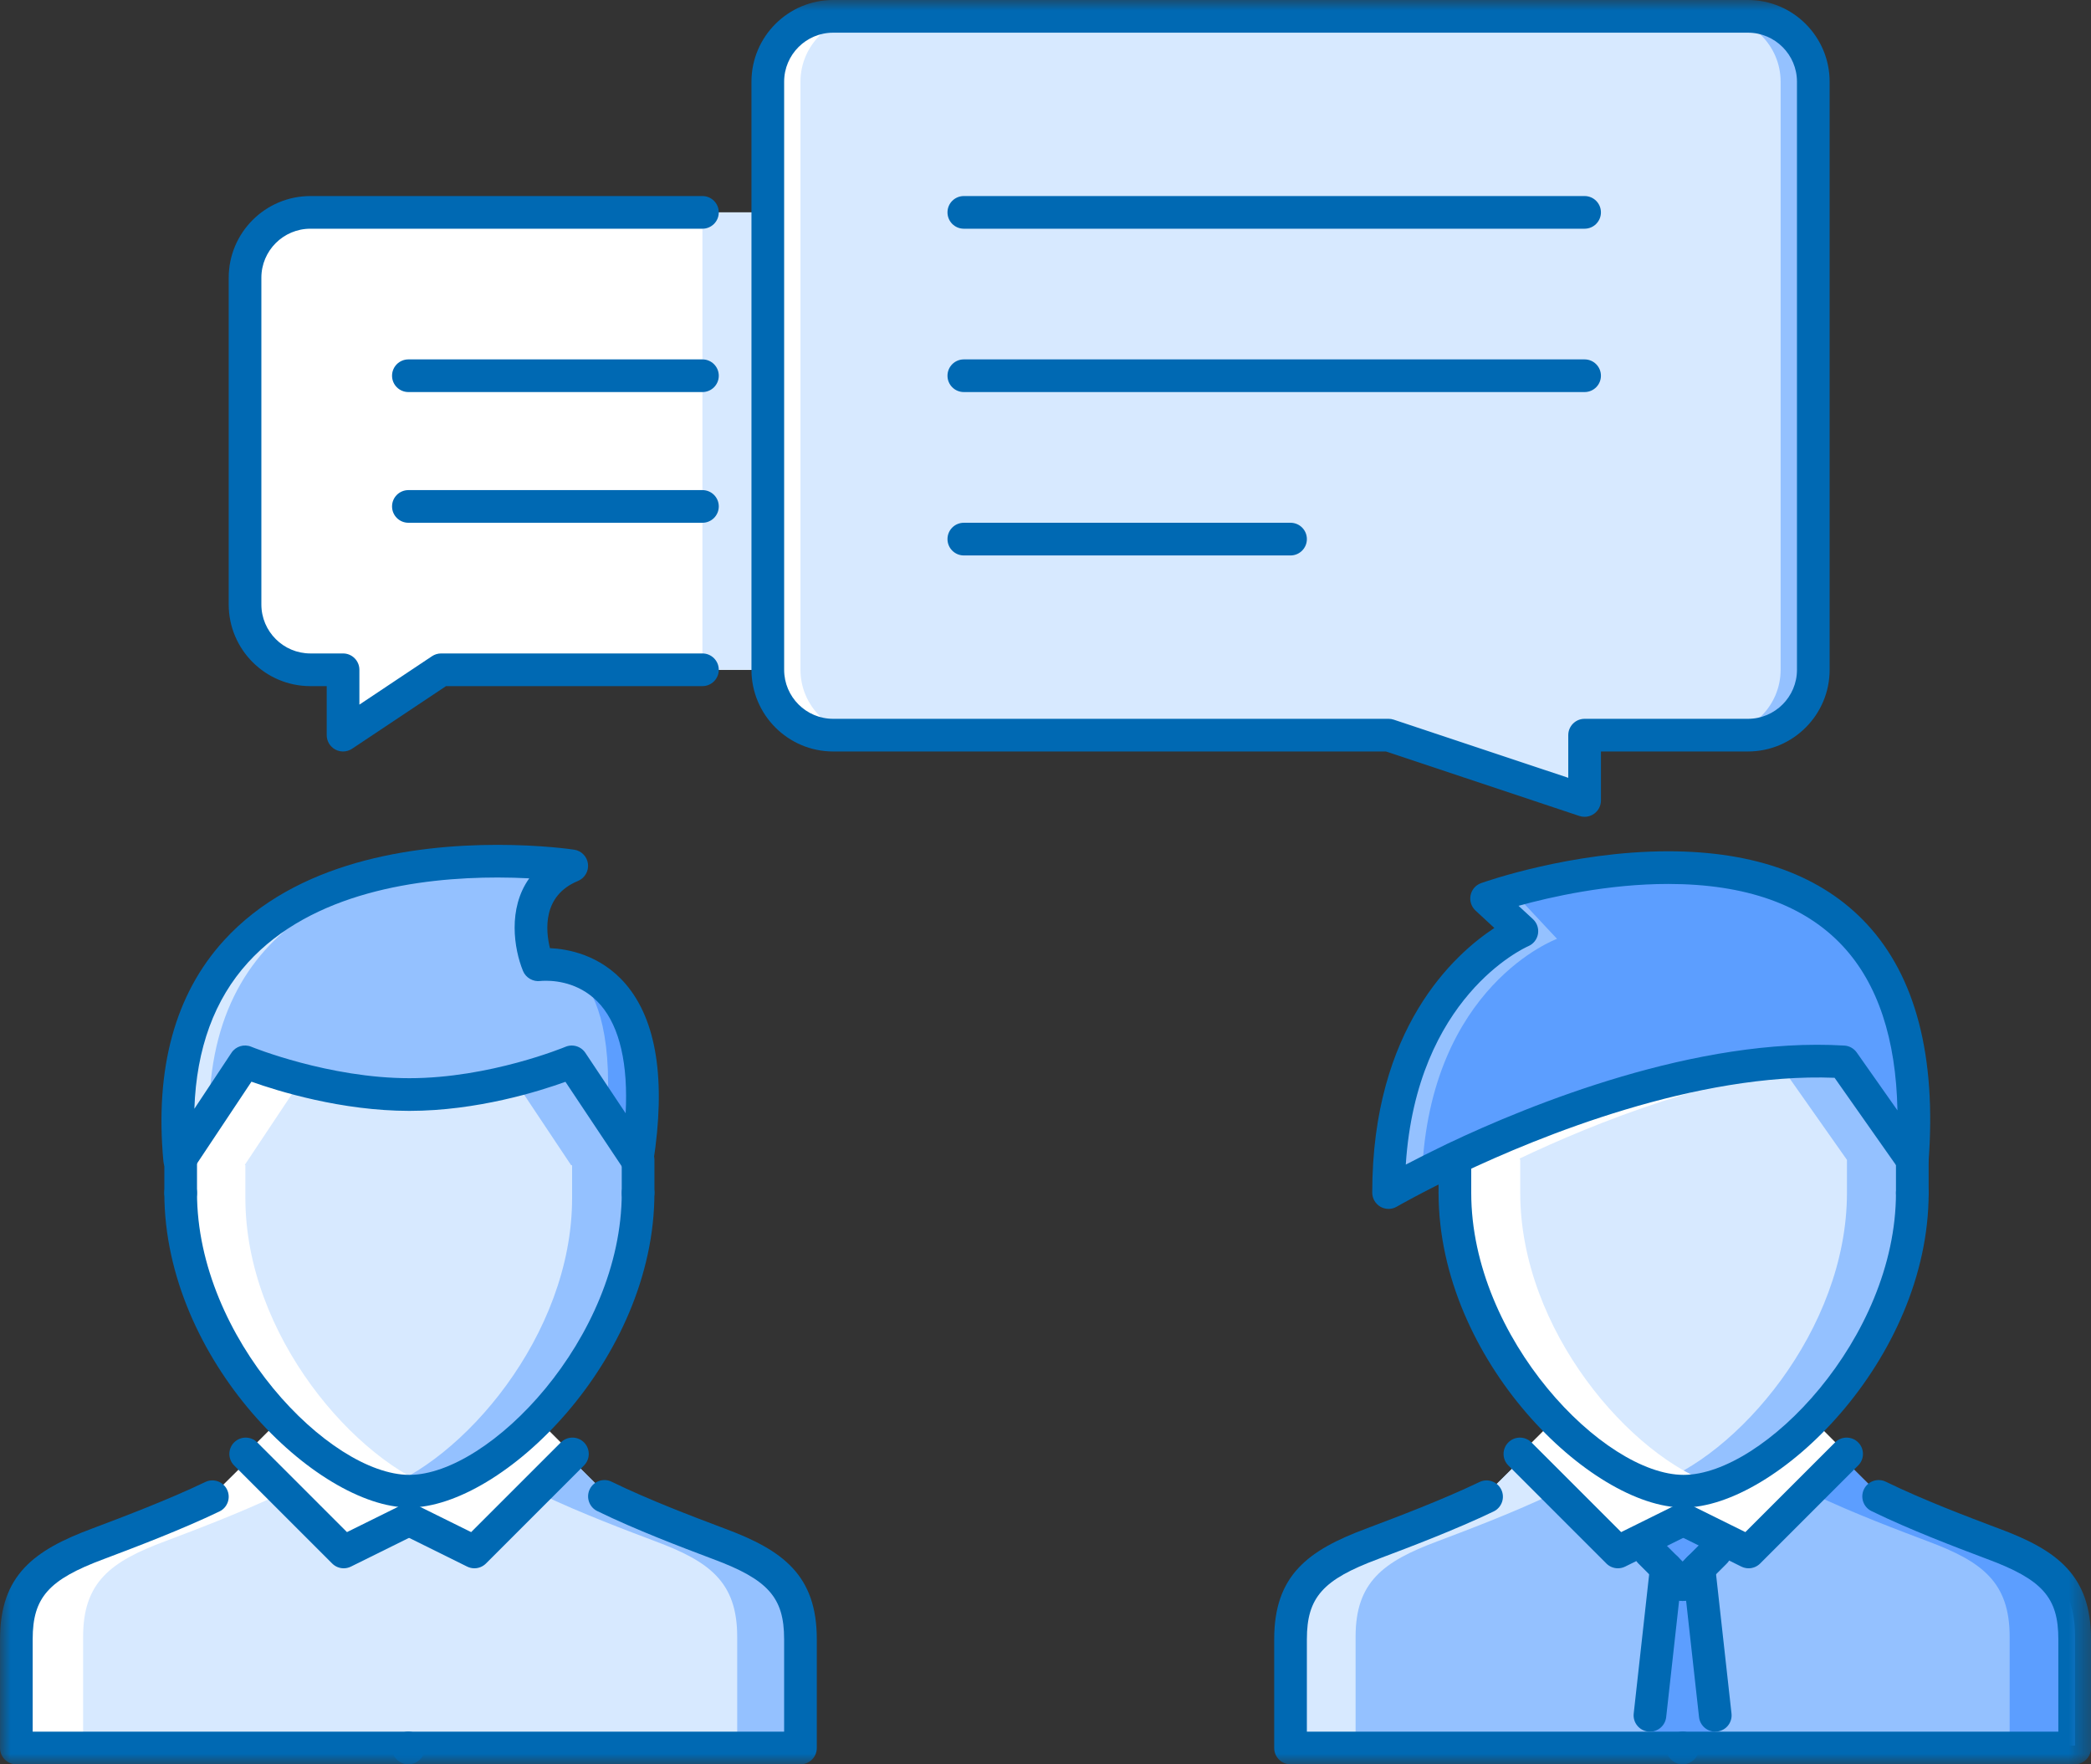 <svg xmlns="http://www.w3.org/2000/svg" xmlns:xlink="http://www.w3.org/1999/xlink" width="99.555px" height="84px" viewBox="0 0 99.555 84"><rect x="0" y="0" width="99.555" height="84" fill="#333333" stroke="none"/><title>icon_correo</title><defs><polygon id="path-1" points="0 84 99.555 84 99.555 0 0 0"></polygon></defs><g id="Page-1" stroke="none" stroke-width="1" fill="none" fill-rule="evenodd"><g id="landingpage_valladolid_02" transform="translate(-377, -3842)"><g id="icon_correo" transform="translate(377, 3842)"><path d="M30.349,57.048 C30.349,64.437 23.615,71.252 19.46,71.252 C15.324,71.252 8.571,64.437 8.571,57.048 L8.571,55.477 L8.541,55.462 L11.637,50.811 C11.637,50.811 15.431,52.366 19.46,52.366 C23.506,52.366 27.192,50.811 27.192,50.811 L30.303,55.477 L30.349,55.477 L30.349,57.048 Z" id="Fill-1" fill="#D7E9FF"></path><path d="M30.304,55.477 L27.193,50.81 C27.193,50.81 26.174,51.236 24.635,51.64 L27.193,55.477 L27.238,55.477 L27.238,57.048 C27.238,63.569 21.996,69.635 17.908,70.972 C18.45,71.15 18.975,71.252 19.461,71.252 C23.615,71.252 30.35,64.437 30.35,57.048 L30.35,55.477 L30.304,55.477 Z" id="Fill-3" fill="#94C1FF"></path><path d="M11.683,57.048 L11.683,55.477 L11.653,55.462 L14.203,51.631 C12.661,51.23 11.637,50.811 11.637,50.811 L8.542,55.462 L8.572,55.477 L8.572,57.048 C8.572,64.437 15.324,71.252 19.461,71.252 C19.948,71.252 20.474,71.15 21.019,70.972 C16.941,69.635 11.683,63.569 11.683,57.048" id="Fill-5" fill="#FFFFFF"></path><path d="M25.537,45.695 C25.537,45.695 31.837,44.809 30.251,54.983 L27.14,50.316 C27.14,50.316 23.453,51.871 19.407,51.871 C15.379,51.871 11.584,50.316 11.584,50.316 L8.488,54.967 L8.473,54.983 C6.87,37.872 27.155,41.277 27.155,41.277 C24.136,42.508 25.537,45.695 25.537,45.695" id="Fill-7" fill="#94C1FF"></path><path d="M25.537,45.695 C25.537,45.695 29.399,44.947 28.911,52.971 L30.251,54.983 C31.837,44.809 25.537,45.695 25.537,45.695" id="Fill-9" fill="#5C9EFF"></path><path d="M23.987,41.013 C18.35,40.861 7.274,42.167 8.474,54.983 L8.489,54.967 L9.958,52.761 C10.165,43.005 18.495,41.158 23.987,41.013" id="Fill-11" fill="#D7E9FF"></path><path d="M38.179,83.107 L0.846,83.107 L0.846,81.552 L0.846,77.927 C0.846,75.329 2.152,74.348 4.735,73.385 C6.009,72.902 8.297,72.046 10.179,71.144 L11.999,69.34 L16.432,73.774 L19.543,72.233 L22.654,73.774 L27.071,69.356 L28.846,71.128 C30.743,72.047 33.014,72.902 34.29,73.385 C36.888,74.348 38.179,75.329 38.179,77.927 L38.179,81.552 L38.179,83.107 Z" id="Fill-13" fill="#D7E9FF"></path><path d="M3.957,77.927 C3.957,75.329 5.263,74.348 7.846,73.385 C9.12,72.902 11.408,72.047 13.29,71.144 L13.547,70.889 L11.998,69.339 L10.178,71.144 C8.296,72.046 6.008,72.901 4.734,73.385 C2.151,74.348 0.846,75.329 0.846,77.927 L0.846,81.551 L0.846,83.107 L3.957,83.107 L3.957,81.551 C3.957,81.552 3.957,80.509 3.957,77.927" id="Fill-15" fill="#FFFFFF"></path><path d="M35.099,77.927 C35.099,75.329 33.794,74.348 31.21,73.385 C29.936,72.902 27.648,72.047 25.767,71.144 L25.509,70.889 L27.058,69.339 L28.878,71.144 C30.759,72.046 33.047,72.901 34.322,73.385 C36.904,74.348 38.211,75.329 38.211,77.927 L38.211,81.551 L38.211,83.107 L35.099,83.107 L35.099,81.551 C35.099,81.552 35.099,80.509 35.099,77.927" id="Fill-17" fill="#94C1FF"></path><polygon id="Fill-19" fill="#FFFFFF" points="16.358 73.889 11.691 69.222 13.248 67.667 19.492 70.991 19.492 72.334"></polygon><polygon id="Fill-21" fill="#FFFFFF" points="22.579 73.889 27.246 69.222 25.69 67.667 19.445 70.991 19.445 72.334"></polygon><path d="M36.556,10.111 L36.556,31.889 L33.444,31.889 L21,31.889 L16.334,35 L16.334,31.889 L14.777,31.889 C13.066,31.889 11.666,30.489 11.666,28.778 L11.666,13.222 C11.666,11.511 13.066,10.111 14.777,10.111 L33.444,10.111 L36.556,10.111 Z" id="Fill-23" fill="#FFFFFF"></path><path d="M86.333,3.889 L86.333,31.889 C86.333,33.6 84.933,35 83.222,35 L75.444,35 L75.444,38.111 L66.111,35 L39.666,35 C37.955,35 36.555,33.6 36.555,31.889 L36.555,10.111 L36.555,3.889 C36.555,2.178 37.955,0.778 39.666,0.778 L83.222,0.778 C84.933,0.778 86.333,2.178 86.333,3.889" id="Fill-25" fill="#E6E9ED"></path><path d="M86.333,3.889 L86.333,31.889 C86.333,33.6 84.933,35 83.222,35 L75.444,35 L75.444,38.111 L66.111,35 L39.666,35 C37.955,35 36.555,33.6 36.555,31.889 L36.555,10.111 L36.555,3.889 C36.555,2.178 37.955,0.778 39.666,0.778 L83.222,0.778 C84.933,0.778 86.333,2.178 86.333,3.889" id="Fill-27" fill="#D7E9FF"></path><path d="M38.111,31.889 L38.111,10.111 L38.111,3.889 C38.111,2.178 39.511,0.778 41.222,0.778 L39.666,0.778 C37.955,0.778 36.555,2.178 36.555,3.889 L36.555,10.111 L36.555,31.889 C36.555,33.601 37.955,35 39.666,35 L41.222,35 C39.511,35 38.111,33.6 38.111,31.889" id="Fill-29" fill="#FFFFFF"></path><path d="M84.778,31.889 L84.778,10.111 L84.778,3.889 C84.778,2.178 83.378,0.778 81.667,0.778 L83.223,0.778 C84.933,0.778 86.333,2.178 86.333,3.889 L86.333,10.111 L86.333,31.889 C86.333,33.601 84.933,35 83.223,35 L81.667,35 C83.378,35 84.778,33.6 84.778,31.889" id="Fill-31" fill="#94C1FF"></path><path d="M98.763,83.107 L61.429,83.107 L61.429,81.552 L61.429,77.927 C61.429,75.329 62.736,74.348 65.319,73.385 C66.591,72.902 68.879,72.046 70.763,71.144 L72.582,69.34 L77.016,73.774 L80.126,72.233 L83.237,73.774 L87.654,69.356 L89.43,71.128 C91.326,72.047 93.597,72.902 94.874,73.385 C97.472,74.348 98.763,75.329 98.763,77.927 L98.763,81.552 L98.763,83.107 Z" id="Fill-33" fill="#94C1FF"></path><path d="M64.541,77.927 C64.541,75.329 65.847,74.348 68.43,73.385 C69.703,72.902 71.99,72.047 73.874,71.144 L74.132,70.889 L72.583,69.339 L70.763,71.144 C68.879,72.046 66.591,72.901 65.318,73.385 C62.736,74.348 61.43,75.329 61.43,77.927 L61.43,81.551 L61.43,83.107 L64.541,83.107 L64.541,81.551 C64.541,81.552 64.541,80.509 64.541,77.927" id="Fill-35" fill="#D7E9FF"></path><path d="M95.682,77.927 C95.682,75.329 94.375,74.348 91.793,73.385 C90.52,72.902 88.232,72.047 86.349,71.144 L86.091,70.889 L87.64,69.339 L89.46,71.144 C91.344,72.046 93.631,72.901 94.904,73.385 C97.487,74.348 98.793,75.329 98.793,77.927 L98.793,81.551 L98.793,83.107 L95.682,83.107 L95.682,81.551 C95.682,81.552 95.682,80.509 95.682,77.927" id="Fill-37" fill="#5C9EFF"></path><polygon id="Fill-39" fill="#5C9EFF" points="81.716 83.222 78.605 83.222 79.382 74.66 80.938 74.66"></polygon><mask id="mask-2" fill="white"><use xlink:href="#path-1"></use></mask><g id="Clip-42"></g><polygon id="Fill-41" fill="#5C9EFF" mask="url(#mask-2)" points="78.721 74.661 81.492 74.661 81.492 72.546 78.721 72.546"></polygon><polygon id="Fill-43" fill="#FFFFFF" mask="url(#mask-2)" points="77.049 73.889 72.382 69.222 73.938 67.667 80.184 70.991 80.184 72.334"></polygon><polygon id="Fill-44" fill="#FFFFFF" mask="url(#mask-2)" points="83.271 73.889 87.938 69.222 86.382 67.667 80.136 70.991 80.136 72.334"></polygon><path d="M70.778,42.778 C70.778,42.778 92.556,35 91.047,55.222 L87.765,50.556 C80.982,50.152 73.391,53.184 69.238,55.16 C67.294,56.094 66.112,56.778 66.112,56.778 C66.112,47.056 72.458,44.333 72.458,44.333 L70.778,42.778 Z" id="Fill-45" fill="#5C9EFF" mask="url(#mask-2)"></path><path d="M78.564,41.325 C83.876,41.507 89.48,43.892 89.556,53.103 L91.046,55.222 C91.942,43.231 84.65,41.085 78.564,41.325" id="Fill-46" fill="#5C9EFF" mask="url(#mask-2)"></path><path d="M74.132,44.698 L72.334,42.778 C72.334,42.778 75.943,41.49 80.121,41.326 C75.326,41.16 70.778,42.778 70.778,42.778 L72.458,44.333 C72.458,44.333 66.112,47.055 66.112,56.778 C66.112,56.778 66.696,56.441 67.702,55.924 C68.068,46.911 74.132,44.698 74.132,44.698" id="Fill-47" fill="#94C1FF" mask="url(#mask-2)"></path><path d="M91.047,55.222 L91.047,56.793 C91.047,64.182 84.311,70.996 80.158,70.996 C76.02,70.996 69.269,64.182 69.269,56.793 L69.269,55.222 L69.237,55.16 C73.391,53.183 80.981,50.152 87.764,50.555 L91.047,55.222 Z" id="Fill-48" fill="#D7E9FF" mask="url(#mask-2)"></path><path d="M87.764,50.556 C86.752,50.495 85.725,50.532 84.689,50.608 L87.936,55.222 L87.936,56.792 C87.936,63.312 82.692,69.379 78.605,70.716 C79.148,70.894 79.672,70.996 80.159,70.996 C84.311,70.996 91.047,64.181 91.047,56.794 L91.047,55.222 L87.764,50.556 Z" id="Fill-49" fill="#94C1FF" mask="url(#mask-2)"></path><path d="M72.38,56.793 L72.38,55.222 L72.348,55.16 C75.882,53.478 81.905,51.051 87.801,50.609 L87.764,50.555 C80.981,50.152 73.39,53.183 69.237,55.16 L69.269,55.222 L69.269,56.793 C69.269,64.182 76.02,70.996 80.158,70.996 C80.646,70.996 81.171,70.893 81.715,70.717 C77.636,69.38 72.38,63.313 72.38,56.793" id="Fill-50" fill="#FFFFFF" mask="url(#mask-2)"></path><polygon id="Fill-51" fill="#D7E9FF" mask="url(#mask-2)" points="33.444 31.889 36.555 31.889 36.555 10.111 33.444 10.111"></polygon><path d="M19.445,84 L0.777,84 C0.347,84 0.001,83.652 0.001,83.222 L0.001,78.042 C0.001,74.998 1.611,73.804 4.396,72.771 L4.569,72.706 C5.854,72.219 8.008,71.407 9.774,70.559 C10.162,70.371 10.627,70.538 10.812,70.924 C10.998,71.311 10.835,71.776 10.447,71.961 C8.62,72.838 6.428,73.666 5.119,74.161 L4.941,74.228 C2.314,75.205 1.556,76.058 1.556,78.042 L1.556,82.445 L19.445,82.445 C19.875,82.445 20.223,82.792 20.223,83.222 C20.223,83.652 19.875,84 19.445,84" id="Fill-52" fill="#0069B3" mask="url(#mask-2)"></path><path d="M38.111,84 L19.444,84 C19.014,84 18.667,83.652 18.667,83.222 C18.667,82.792 19.014,82.445 19.444,82.445 L37.333,82.445 L37.333,78.042 C37.333,76.058 36.575,75.205 33.952,74.229 L33.783,74.165 C32.47,73.67 30.272,72.839 28.437,71.943 C28.051,71.755 27.89,71.288 28.079,70.902 C28.267,70.518 28.732,70.355 29.119,70.545 C30.89,71.41 33.045,72.224 34.332,72.71 L34.497,72.772 C37.277,73.804 38.889,74.998 38.889,78.042 L38.889,83.222 C38.889,83.652 38.541,84 38.111,84" id="Fill-53" fill="#0069B3" mask="url(#mask-2)"></path><path d="M19.491,71.774 C15.096,71.774 7.824,64.771 7.824,56.793 C7.824,56.363 8.172,56.015 8.602,56.015 C9.032,56.015 9.38,56.363 9.38,56.793 C9.38,63.715 15.688,70.219 19.491,70.219 C23.294,70.219 29.602,63.715 29.602,56.793 C29.602,56.363 29.95,56.015 30.38,56.015 C30.81,56.015 31.158,56.363 31.158,56.793 C31.158,64.771 23.886,71.774 19.491,71.774" id="Fill-54" fill="#0069B3" mask="url(#mask-2)"></path><path d="M27.221,49.778 C27.477,49.778 27.721,49.903 27.869,50.124 L29.788,53.003 C29.909,50.671 29.508,48.915 28.607,47.861 C27.735,46.846 26.593,46.694 25.991,46.694 C25.84,46.694 25.744,46.703 25.724,46.706 C25.381,46.749 25.035,46.554 24.901,46.229 C24.468,45.17 24.172,43.25 25.198,41.818 C24.753,41.795 24.247,41.778 23.698,41.778 C19.956,41.778 14.854,42.48 11.81,45.822 C10.21,47.58 9.354,49.916 9.254,52.789 L11.02,50.124 C11.223,49.816 11.617,49.693 11.963,49.836 C11.998,49.851 15.656,51.333 19.491,51.333 C23.322,51.333 26.886,49.854 26.921,49.839 C27.017,49.798 27.12,49.778 27.221,49.778 M30.334,56 C30.076,56 29.832,55.873 29.686,55.654 L26.921,51.505 C25.683,51.953 22.716,52.889 19.491,52.889 C16.255,52.889 13.225,51.947 11.972,51.5 L9.217,55.639 C9.19,55.681 9.142,55.736 9.105,55.772 C8.892,55.985 8.573,56.055 8.291,55.955 C8.008,55.852 7.809,55.596 7.78,55.295 C7.367,50.869 8.335,47.329 10.661,44.776 C14.088,41.013 19.64,40.224 23.697,40.224 C25.816,40.224 27.279,40.444 27.34,40.454 C27.686,40.507 27.953,40.784 27.994,41.13 C28.035,41.476 27.841,41.809 27.518,41.943 C25.817,42.644 25.977,44.303 26.183,45.142 C26.98,45.175 28.573,45.432 29.788,46.849 C31.268,48.581 31.712,51.437 31.102,55.343 C31.052,55.66 30.814,55.912 30.5,55.982 C30.445,55.994 30.389,56 30.334,56" id="Fill-55" fill="#0069B3" mask="url(#mask-2)"></path><path d="M30.38,57.571 C29.95,57.571 29.602,57.223 29.602,56.793 L29.602,55.222 C29.602,54.793 29.95,54.445 30.38,54.445 C30.81,54.445 31.158,54.793 31.158,55.222 L31.158,56.793 C31.158,57.223 30.81,57.571 30.38,57.571" id="Fill-56" fill="#0069B3" mask="url(#mask-2)"></path><path d="M8.602,57.571 C8.172,57.571 7.824,57.223 7.824,56.793 L7.824,55.222 C7.824,54.793 8.172,54.445 8.602,54.445 C9.032,54.445 9.38,54.793 9.38,55.222 L9.38,56.793 C9.38,57.223 9.032,57.571 8.602,57.571" id="Fill-57" fill="#0069B3" mask="url(#mask-2)"></path><path d="M16.364,74.667 C16.163,74.667 15.964,74.588 15.815,74.439 L11.148,69.772 C10.844,69.468 10.844,68.976 11.148,68.673 C11.451,68.369 11.944,68.369 12.248,68.673 L16.52,72.944 L19.107,71.664 C19.401,71.504 19.784,71.541 20.034,71.791 C20.337,72.095 20.345,72.58 20.041,72.884 C19.98,72.944 19.896,73.008 19.82,73.046 L16.709,74.586 C16.599,74.64 16.482,74.667 16.364,74.667" id="Fill-58" fill="#0069B3" mask="url(#mask-2)"></path><path d="M22.587,74.667 C22.47,74.667 22.352,74.64 22.242,74.586 L19.131,73.046 C18.747,72.856 18.574,72.382 18.762,71.998 C18.952,71.613 19.402,71.446 19.786,71.635 L22.432,72.944 L26.704,68.672 C27.008,68.369 27.5,68.369 27.804,68.672 C28.107,68.976 28.108,69.468 27.804,69.772 L23.137,74.439 C22.987,74.588 22.788,74.667 22.587,74.667" id="Fill-59" fill="#0069B3" mask="url(#mask-2)"></path><path d="M80.111,84 L61.444,84 C61.014,84 60.666,83.652 60.666,83.222 L60.666,78.042 C60.666,74.998 62.278,73.804 65.063,72.771 L65.222,72.71 C66.51,72.224 68.667,71.41 70.442,70.559 C70.823,70.374 71.292,70.535 71.479,70.924 C71.665,71.311 71.5,71.776 71.113,71.961 C69.279,72.841 67.083,73.67 65.77,74.165 L65.608,74.228 C62.98,75.205 62.222,76.058 62.222,78.042 L62.222,82.444 L80.111,82.444 C80.541,82.444 80.889,82.792 80.889,83.222 C80.889,83.652 80.541,84 80.111,84" id="Fill-60" fill="#0069B3" mask="url(#mask-2)"></path><path d="M98.778,84 L80.111,84 C79.681,84 79.334,83.652 79.334,83.222 C79.334,82.792 79.681,82.445 80.111,82.445 L98,82.445 L98,78.042 C98,76.058 97.242,75.205 94.619,74.229 L94.462,74.17 C93.147,73.673 90.946,72.842 89.103,71.943 C88.717,71.755 88.557,71.288 88.746,70.902 C88.937,70.516 89.401,70.358 89.786,70.545 C91.562,71.413 93.723,72.227 95.012,72.716 L95.164,72.772 C97.944,73.804 99.556,74.998 99.556,78.042 L99.556,83.222 C99.556,83.652 99.208,84 98.778,84" id="Fill-61" fill="#0069B3" mask="url(#mask-2)"></path><path d="M80.159,71.774 C75.763,71.774 68.492,64.771 68.492,56.793 C68.492,56.363 68.84,56.015 69.269,56.015 C69.7,56.015 70.047,56.363 70.047,56.793 C70.047,63.715 76.355,70.219 80.159,70.219 C83.963,70.219 90.269,63.715 90.269,56.793 C90.269,56.363 90.618,56.015 91.047,56.015 C91.478,56.015 91.826,56.363 91.826,56.793 C91.826,64.771 84.553,71.774 80.159,71.774" id="Fill-62" fill="#0069B3" mask="url(#mask-2)"></path><path d="M91.047,57.571 C90.617,57.571 90.269,57.223 90.269,56.793 L90.269,55.222 C90.269,54.793 90.617,54.445 91.047,54.445 C91.477,54.445 91.825,54.793 91.825,55.222 L91.825,56.793 C91.825,57.223 91.477,57.571 91.047,57.571" id="Fill-63" fill="#0069B3" mask="url(#mask-2)"></path><path d="M69.269,57.571 C68.839,57.571 68.491,57.223 68.491,56.793 L68.491,55.222 C68.491,54.793 68.839,54.445 69.269,54.445 C69.699,54.445 70.047,54.793 70.047,55.222 L70.047,56.793 C70.047,57.223 69.699,57.571 69.269,57.571" id="Fill-64" fill="#0069B3" mask="url(#mask-2)"></path><path d="M77.031,74.667 C76.829,74.667 76.629,74.588 76.481,74.439 L71.814,69.772 C71.51,69.468 71.51,68.976 71.814,68.673 C72.118,68.369 72.609,68.369 72.913,68.673 L77.186,72.944 L79.775,71.662 C80.082,71.497 80.481,71.55 80.725,71.817 C81.016,72.136 80.999,72.619 80.68,72.909 C80.627,72.958 80.552,73.014 80.487,73.046 L77.376,74.586 C77.266,74.64 77.147,74.667 77.031,74.667" id="Fill-65" fill="#0069B3" mask="url(#mask-2)"></path><path d="M83.253,74.667 C83.136,74.667 83.017,74.64 82.908,74.586 L79.797,73.046 L80.459,71.638 L83.098,72.944 L87.37,68.673 C87.674,68.369 88.166,68.369 88.47,68.673 C88.774,68.977 88.774,69.469 88.47,69.772 L83.803,74.439 C83.654,74.588 83.455,74.667 83.253,74.667" id="Fill-66" fill="#0069B3" mask="url(#mask-2)"></path><path d="M72.299,43.126 L72.987,43.762 C73.18,43.942 73.269,44.206 73.225,44.466 C73.18,44.726 73.007,44.944 72.764,45.048 C72.54,45.148 67.45,47.474 66.931,55.447 C67.445,55.177 68.111,54.84 68.9,54.46 C72.849,52.581 80.799,49.356 87.811,49.78 C88.046,49.793 88.264,49.915 88.401,50.109 L90.34,52.865 C90.273,49.46 89.403,46.838 87.745,45.051 C85.918,43.083 83.12,42.085 79.424,42.085 C76.549,42.085 73.823,42.704 72.299,43.126 M66.112,57.556 C65.978,57.556 65.843,57.521 65.722,57.453 C65.483,57.313 65.334,57.056 65.334,56.778 C65.334,48.949 69.248,45.429 71.148,44.182 L70.249,43.35 C70.05,43.164 69.963,42.888 70.016,42.623 C70.07,42.356 70.26,42.137 70.516,42.046 C70.689,41.984 74.812,40.53 79.424,40.53 C83.569,40.53 86.751,41.695 88.883,43.994 C91.207,46.494 92.195,50.292 91.823,55.281 C91.797,55.609 91.57,55.885 91.254,55.973 C90.934,56.059 90.6,55.937 90.41,55.67 L87.347,51.314 C80.766,51.058 73.314,54.083 69.572,55.864 C67.683,56.769 66.511,57.444 66.499,57.451 C66.379,57.521 66.246,57.556 66.112,57.556" id="Fill-67" fill="#0069B3" mask="url(#mask-2)"></path><path d="M80.111,76.222 C79.912,76.222 79.713,76.146 79.561,75.994 L78.005,74.439 C77.702,74.135 77.702,73.643 78.005,73.339 C78.309,73.035 78.802,73.035 79.105,73.339 L80.661,74.894 C80.965,75.198 80.965,75.69 80.661,75.994 C80.509,76.146 80.31,76.222 80.111,76.222" id="Fill-68" fill="#0069B3" mask="url(#mask-2)"></path><path d="M80.111,76.222 C79.912,76.222 79.713,76.146 79.561,75.994 C79.257,75.69 79.257,75.198 79.561,74.894 L81.117,73.339 C81.42,73.035 81.912,73.035 82.216,73.339 C82.52,73.643 82.52,74.135 82.216,74.439 L80.661,75.994 C80.509,76.146 80.31,76.222 80.111,76.222" id="Fill-69" fill="#0069B3" mask="url(#mask-2)"></path><path d="M78.557,82.445 C78.528,82.445 78.5,82.442 78.469,82.441 C78.042,82.392 77.735,82.007 77.783,81.582 L78.56,74.582 C78.607,74.153 78.98,73.841 79.42,73.894 C79.847,73.941 80.154,74.326 80.107,74.751 L79.329,81.751 C79.285,82.15 78.948,82.445 78.557,82.445" id="Fill-70" fill="#0069B3" mask="url(#mask-2)"></path><path d="M81.665,82.445 C81.275,82.445 80.937,82.15 80.893,81.751 L80.116,74.751 C80.068,74.326 80.375,73.941 80.802,73.894 C81.243,73.841 81.615,74.153 81.662,74.582 L82.439,81.582 C82.487,82.007 82.18,82.392 81.753,82.439 C81.723,82.442 81.694,82.445 81.665,82.445" id="Fill-71" fill="#0069B3" mask="url(#mask-2)"></path><path d="M39.667,1.556 C38.38,1.556 37.334,2.603 37.334,3.889 L37.334,31.889 C37.334,33.176 38.38,34.223 39.667,34.223 L66.112,34.223 C66.195,34.223 66.278,34.236 66.357,34.263 L74.667,37.032 L74.667,35 C74.667,34.57 75.015,34.223 75.445,34.223 L83.223,34.223 C84.509,34.223 85.556,33.176 85.556,31.889 L85.556,3.889 C85.556,2.603 84.509,1.556 83.223,1.556 L39.667,1.556 Z M75.445,38.889 C75.363,38.889 75.279,38.876 75.198,38.849 L65.985,35.778 L39.667,35.778 C37.523,35.778 35.778,34.033 35.778,31.889 L35.778,3.889 C35.778,1.745 37.523,-0 39.667,-0 L83.222,-0 C85.367,-0 87.111,1.745 87.111,3.889 L87.111,31.889 C87.111,34.033 85.367,35.778 83.222,35.778 L76.223,35.778 L76.223,38.111 C76.223,38.361 76.102,38.596 75.899,38.742 C75.765,38.839 75.606,38.889 75.445,38.889 L75.445,38.889 Z" id="Fill-72" fill="#0069B3" mask="url(#mask-2)"></path><path d="M75.445,10.889 L45.889,10.889 C45.459,10.889 45.111,10.541 45.111,10.111 C45.111,9.681 45.459,9.334 45.889,9.334 L75.445,9.334 C75.874,9.334 76.222,9.681 76.222,10.111 C76.222,10.541 75.874,10.889 75.445,10.889" id="Fill-73" fill="#0069B3" mask="url(#mask-2)"></path><path d="M75.445,18.666 L45.889,18.666 C45.459,18.666 45.111,18.319 45.111,17.889 C45.111,17.459 45.459,17.111 45.889,17.111 L75.445,17.111 C75.874,17.111 76.222,17.459 76.222,17.889 C76.222,18.319 75.874,18.666 75.445,18.666" id="Fill-74" fill="#0069B3" mask="url(#mask-2)"></path><path d="M61.444,26.445 L45.889,26.445 C45.459,26.445 45.111,26.096 45.111,25.666 C45.111,25.236 45.459,24.889 45.889,24.889 L61.444,24.889 C61.874,24.889 62.222,25.236 62.222,25.666 C62.222,26.096 61.874,26.445 61.444,26.445" id="Fill-75" fill="#0069B3" mask="url(#mask-2)"></path><path d="M16.333,35.778 C16.207,35.778 16.081,35.748 15.966,35.686 C15.713,35.551 15.555,35.287 15.555,35 L15.555,32.667 L14.778,32.667 C12.633,32.667 10.889,30.922 10.889,28.778 L10.889,13.222 C10.889,11.078 12.633,9.334 14.778,9.334 L33.444,9.334 C33.874,9.334 34.222,9.682 34.222,10.111 C34.222,10.541 33.874,10.889 33.444,10.889 L14.778,10.889 C13.491,10.889 12.444,11.936 12.444,13.222 L12.444,28.778 C12.444,30.065 13.491,31.111 14.778,31.111 L16.333,31.111 C16.763,31.111 17.111,31.459 17.111,31.889 L17.111,33.547 L20.568,31.242 C20.696,31.157 20.846,31.111 21,31.111 L33.444,31.111 C33.874,31.111 34.222,31.459 34.222,31.889 C34.222,32.319 33.874,32.667 33.444,32.667 L21.235,32.667 L16.764,35.647 C16.635,35.734 16.484,35.778 16.333,35.778" id="Fill-76" fill="#0069B3" mask="url(#mask-2)"></path><path d="M33.444,18.666 L19.445,18.666 C19.015,18.666 18.666,18.319 18.666,17.889 C18.666,17.459 19.015,17.111 19.445,17.111 L33.444,17.111 C33.874,17.111 34.222,17.459 34.222,17.889 C34.222,18.319 33.874,18.666 33.444,18.666" id="Fill-77" fill="#0069B3" mask="url(#mask-2)"></path><path d="M33.444,24.889 L19.445,24.889 C19.015,24.889 18.666,24.541 18.666,24.111 C18.666,23.681 19.015,23.334 19.445,23.334 L33.444,23.334 C33.874,23.334 34.222,23.681 34.222,24.111 C34.222,24.541 33.874,24.889 33.444,24.889" id="Fill-78" fill="#0069B3" mask="url(#mask-2)"></path></g></g></g></svg>
